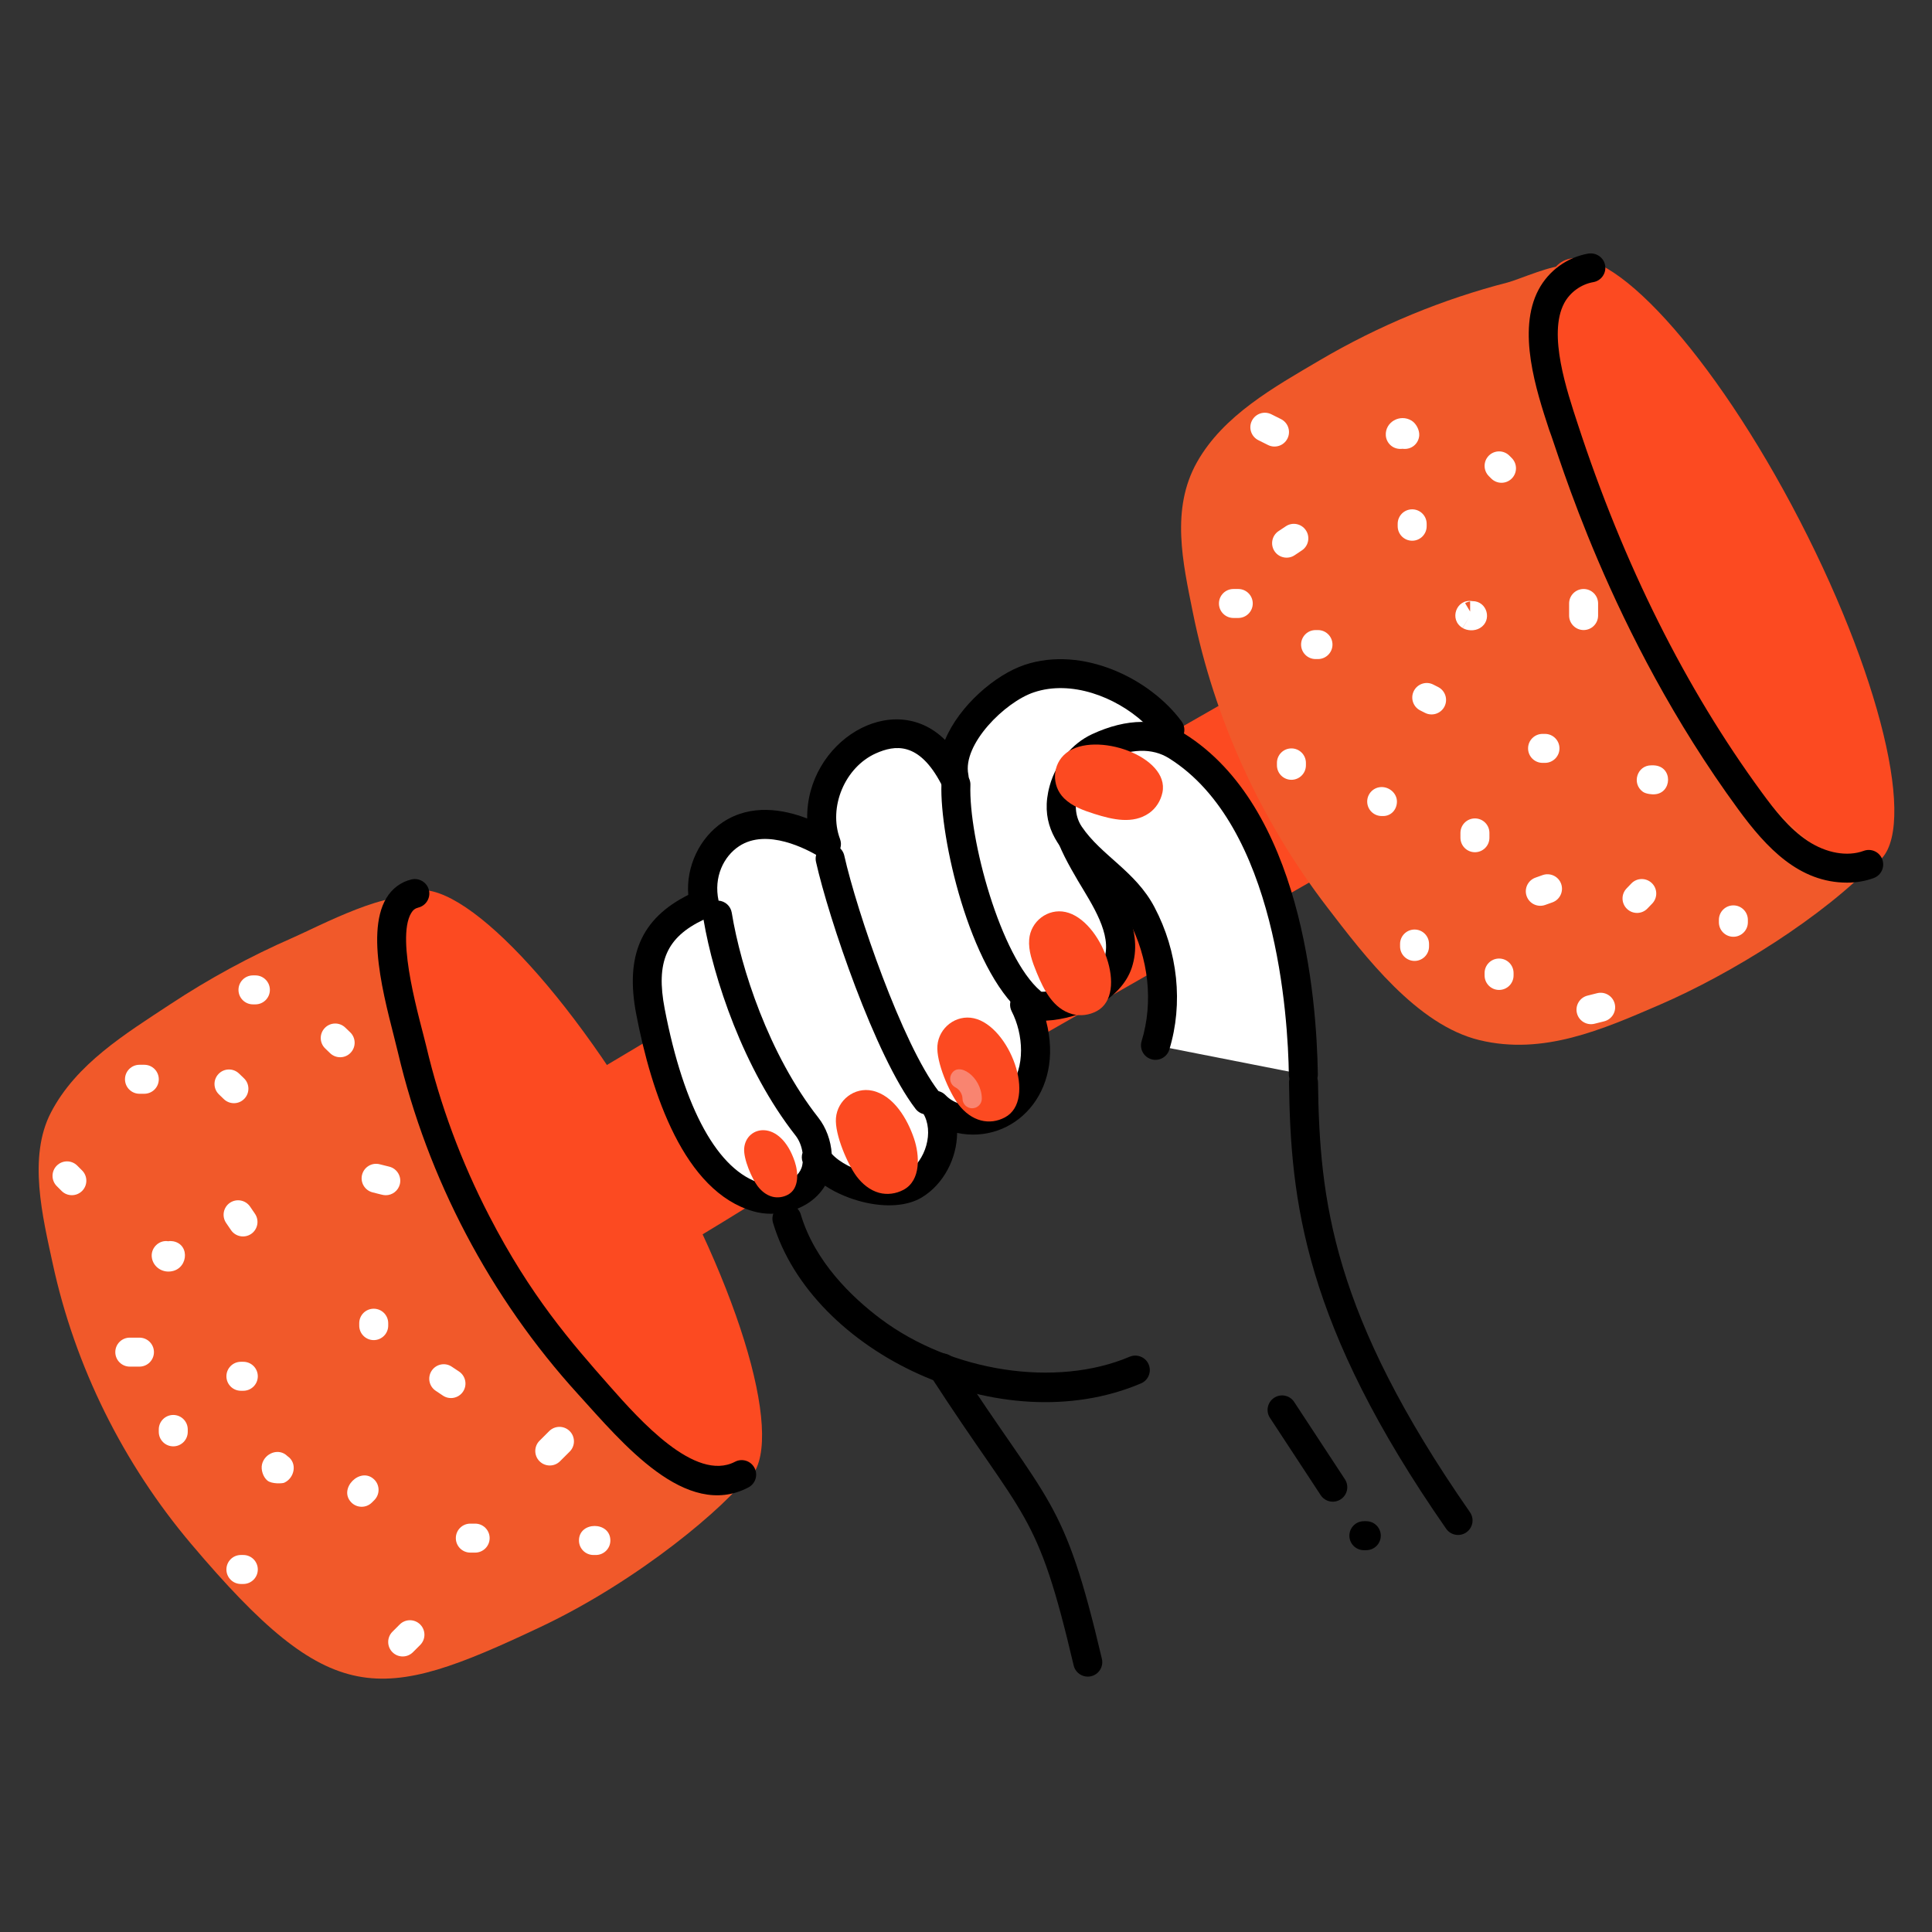 <svg width="180" height="180" viewBox="0 0 180 180" fill="none" xmlns="http://www.w3.org/2000/svg">
<rect x="0" y="0" width="180" height="180" fill="#333333" stroke="none"/>
<g clip-path="url(#clip0_9358_28718)">
<path d="M72.021 113.925C71.809 113.211 72.215 112.459 72.93 112.246C73.651 112.028 74.398 112.439 74.609 113.155C75.922 117.56 79.381 120.873 82.053 122.877C88.656 127.827 98.41 129.311 105.248 126.403C105.93 126.119 106.726 126.43 107.018 127.119C107.309 127.804 106.99 128.597 106.302 128.889C93.246 134.439 75.63 126.032 72.021 113.925Z" fill="black"/>
<path d="M69.664 134.52C69.613 134.814 70.351 136.601 69.779 137.398C67.747 140.23 59.685 147.183 50.294 151.613C35.306 158.684 30.884 159.304 17.818 143.854C11.487 136.368 6.985 127.322 4.913 117.734C3.97 113.369 2.594 107.801 4.74 103.66C7.098 99.108 11.711 96.305 15.856 93.569C19.474 91.181 23.298 89.103 27.271 87.367C29.616 86.343 36.758 82.53 38.999 83.88C40.698 84.903 42.4 89.829 43.369 91.524C69.809 137.754 57.283 115.815 65.157 129.5C66.514 131.858 70.113 131.906 69.664 134.52Z" fill="#F1592A"/>
<path d="M69.354 138.094C73.419 135.771 69.698 121.61 61.044 106.464C52.389 91.319 42.078 80.924 38.013 83.247C33.948 85.57 37.668 99.731 46.323 114.876C54.977 130.022 65.289 140.417 69.354 138.094Z" fill="#FC4A21"/>
<path d="M59.452 115.417C60.899 116.525 62.903 116.547 64.463 115.605C82.609 104.652 50.908 122.882 139.588 72.15C142.648 70.4 146.651 68.64 148.882 65.836C150.849 63.364 150.376 59.297 149.026 56.589C147.086 52.698 142.196 49.362 137.939 51.797C135.146 53.395 127.028 58.039 124.228 59.641C47.707 103.416 82.196 83.998 55.236 100.003C53.687 100.923 52.849 102.657 53.028 104.45C53.458 108.763 55.924 112.715 59.452 115.417Z" fill="#FC4A21"/>
<path d="M174.188 79.933C174.023 80.287 175.543 79.42 174.878 80.129C169.926 85.406 161.249 90.751 154.656 93.601C149.271 95.929 143.781 98.34 137.844 96.908C132.019 95.503 127.156 89.096 123.633 84.5C117.47 76.46 113.141 67.008 111.138 57.075C110.19 52.374 109.067 47.431 111.518 43.064C113.97 38.695 118.73 36.056 122.901 33.598C128.512 30.29 134.485 27.855 140.478 26.314C141.454 26.062 144.948 24.524 145.838 24.819C147.826 25.478 149.708 31.296 150.628 33.078C179.39 88.824 172.765 75.45 173.634 77.589C174.182 78.941 174.441 79.392 174.188 79.933Z" fill="#F1592A"/>
<path d="M174.647 80.492C178.81 78.343 175.693 64.025 167.684 48.513C159.675 33.001 149.807 22.169 145.644 24.319C141.481 26.468 144.598 40.786 152.607 56.298C160.616 71.809 170.484 82.642 174.647 80.492Z" fill="#FC4A21"/>
<path d="M66.844 85.258C67.781 91.002 70.588 99.114 75.174 104.952C76.008 106.014 76.33 107.504 76.068 108.828C75.621 111.09 72.776 112.194 70.56 111.562C64.29 109.773 61.663 99.763 60.602 94.242C59.682 89.446 60.773 86.219 65.623 84.176C65.01 81.794 66.055 79.077 68.107 77.72C70.822 75.923 74.432 77.093 76.999 78.645C75.648 75.032 77.535 70.526 81.059 68.955C84.583 67.385 87.111 69.012 88.894 72.433C88.16 68.806 92.674 64.299 95.899 63.224C100.669 61.633 106.346 64.415 108.994 68.008C106.369 68.908 106.104 68.526 103.564 69.866C92.456 75.731 106.38 83.064 104.159 89.748C103.185 92.678 98.476 94.272 95.46 93.612C96.826 96.267 96.922 99.963 95.037 102.279C93.152 104.595 89.218 105.134 87.14 102.99C88.613 105.361 87.575 108.95 85.192 110.404C82.81 111.859 77.488 110.215 76.052 107.821" fill="white"/>
<path d="M71.848 113.083C71.282 113.083 70.72 113.009 70.189 112.856C63.729 111.016 60.69 101.854 59.277 94.494C58.231 89.049 59.728 85.577 64.125 83.376C63.908 80.766 65.165 78.045 67.361 76.591C69.968 74.872 72.975 75.397 75.204 76.259C75.105 69.105 83.168 64.109 88.048 68.936C89.377 65.742 92.733 62.854 95.472 61.94C100.861 60.145 107.131 63.205 110.081 67.204C110.621 67.938 110.296 68.984 109.432 69.284C106.82 70.177 106.523 69.831 104.194 71.057C99.397 73.593 99.838 75.678 102.675 80.546C104.486 83.584 106.57 86.77 105.44 90.172C104.472 93.086 100.775 94.914 97.458 95.094C99.244 101.87 94.392 106.65 89.173 105.551C89.15 107.918 87.93 110.312 85.895 111.554C84.57 112.362 82.562 112.521 80.386 111.983C79.266 111.707 77.971 111.202 76.865 110.469C76.466 111.146 75.884 111.731 75.151 112.18C74.185 112.772 73.007 113.083 71.848 113.083ZM65.547 85.686C62.077 87.333 61.094 89.646 61.927 93.985C63.724 103.338 66.919 109.118 70.931 110.26C72.386 110.682 74.459 110.006 74.744 108.564C74.761 108.472 74.775 108.381 74.786 108.288C74.677 107.994 74.675 107.68 74.77 107.395C74.686 106.799 74.459 106.226 74.111 105.785C69.25 99.594 66.473 91.146 65.547 85.686ZM77.491 107.499C78.997 109.16 82.962 110.183 84.489 109.249C86.252 108.174 87.056 105.417 85.994 103.7C85.144 102.334 86.988 100.895 88.11 102.049C89.653 103.64 92.645 103.077 93.988 101.424C95.588 99.462 95.335 96.319 94.259 94.227C93.739 93.217 94.633 92.044 95.748 92.292C98.186 92.819 102.169 91.457 102.877 89.321C103.628 87.062 101.776 84.313 100.43 82.058C98.833 79.316 96.553 75.401 98.834 71.996C99.893 70.412 101.501 69.426 102.935 68.67C104.029 68.093 105.231 67.554 106.544 67.308C103.925 64.919 99.801 63.334 96.326 64.502C93.623 65.403 89.648 69.358 90.218 72.161C90.526 73.683 88.421 74.434 87.697 73.054C85.603 69.043 83.348 69.417 81.61 70.186C78.718 71.476 77.153 75.206 78.263 78.169C78.465 78.707 78.303 79.314 77.86 79.681C77.419 80.05 76.791 80.094 76.301 79.797C75.209 79.14 71.444 77.118 68.851 78.844C67.418 79.793 66.476 81.716 66.946 83.909C67.554 83.954 68.074 84.41 68.176 85.037C69.013 90.172 71.627 98.249 76.234 104.117C76.971 105.054 77.41 106.265 77.491 107.499Z" fill="black"/>
<path d="M86.373 102.489C82.882 97.946 78.597 85.599 77.344 80.008Z" fill="white"/>
<path d="M85.301 103.31C81.54 98.413 77.2 85.542 76.025 80.302C75.862 79.574 76.319 78.852 77.047 78.69C77.769 78.525 78.495 78.984 78.659 79.711C79.835 84.95 84.06 97.263 87.442 101.665C87.896 102.255 87.785 103.104 87.195 103.558C86.594 104.016 85.749 103.895 85.301 103.31Z" fill="black"/>
<path d="M96.064 93.355C91.794 89.699 88.885 78.144 89.062 73.094Z" fill="white"/>
<path d="M95.185 94.377C90.311 90.206 87.537 78.025 87.711 73.045C87.739 72.299 88.409 71.754 89.108 71.742C89.854 71.769 90.436 72.394 90.411 73.14C90.235 78.112 93.215 89.139 96.939 92.328C97.507 92.811 97.572 93.664 97.087 94.23C96.606 94.797 95.75 94.864 95.185 94.377Z" fill="black"/>
<path d="M107.653 97.391C108.889 93.349 108.324 88.85 106.36 85.132C104.77 82.123 101.535 80.54 99.664 77.764C97.825 75.036 99.445 70.96 102.307 69.627C104.721 68.503 107.376 68.087 109.633 69.501C118.931 75.326 121.28 90.16 121.431 100.101" fill="white"/>
<path d="M121.43 101.453C120.694 101.453 120.091 100.862 120.08 100.124C119.999 94.798 118.955 76.937 108.915 70.647C107.334 69.656 105.302 69.725 102.877 70.853C100.727 71.856 99.434 75.01 100.783 77.013C102.605 79.716 105.786 81.155 107.552 84.504C109.748 88.658 110.254 93.499 108.943 97.788C108.725 98.5 107.971 98.904 107.259 98.684C106.545 98.467 106.144 97.713 106.362 97.001C107.466 93.388 107.03 89.293 105.165 85.766C102.962 81.595 96.041 79.548 97.798 73.205C98.392 71.073 99.864 69.278 101.737 68.406C104.996 66.891 107.976 66.875 110.349 68.359C121.237 75.181 122.67 92.817 122.78 100.082C122.791 100.827 122.197 101.441 121.451 101.453C121.444 101.453 121.437 101.453 121.43 101.453Z" fill="black"/>
<path d="M100.031 155.165C96.588 140.512 95.581 141.93 86.673 128.176C86.269 127.55 86.448 126.715 87.074 126.309C87.7 125.907 88.537 126.084 88.941 126.71C97.813 140.409 99.082 139.324 102.66 154.547C102.831 155.273 102.381 156 101.655 156.171C100.949 156.338 100.205 155.907 100.031 155.165Z" fill="black"/>
<path d="M134.736 142.43C121.477 123.377 120.243 111.902 120.094 100.875C120.083 100.13 120.679 99.518 121.426 99.508C122.168 99.504 122.782 100.095 122.794 100.84C122.943 111.835 124.112 122.437 136.951 140.887C137.378 141.498 137.227 142.34 136.616 142.766C135.998 143.195 135.159 143.038 134.736 142.43Z" fill="black"/>
<path d="M93.628 104.103C96.656 102.489 94.051 95.594 90.726 94.868C89.065 94.506 87.476 95.739 87.337 97.414C87.21 98.96 88.445 101.765 89.261 102.851C90.513 104.518 92.209 104.86 93.628 104.103Z" fill="#FC4A21"/>
<path d="M84.175 110.853C85.827 109.973 85.678 107.621 85.16 106.083C84.557 104.292 83.28 102.056 81.273 101.618C79.612 101.256 78.023 102.488 77.884 104.164C77.756 105.71 78.992 108.515 79.808 109.601C80.336 110.304 81.052 110.897 81.9 111.13C82.656 111.338 83.484 111.222 84.175 110.853Z" fill="#FC4A21"/>
<path d="M102.178 94.205C105.206 92.591 102.602 85.696 99.277 84.97C97.616 84.607 96.026 85.84 95.888 87.516C95.799 88.584 96.181 89.631 96.589 90.622C97.262 92.262 98.133 93.995 99.903 94.482C100.659 94.689 101.488 94.573 102.178 94.205Z" fill="#FC4A21"/>
<path d="M108.302 73.835C109.004 70.476 102.041 68.057 99.353 70.144C98.011 71.187 97.939 73.197 99.136 74.377C99.9 75.13 100.948 75.507 101.97 75.83C103.66 76.364 105.549 76.806 107.057 75.759C107.701 75.311 108.142 74.601 108.302 73.835Z" fill="#FC4A21"/>
<path d="M73.406 111.31C74.476 110.74 74.38 109.218 74.045 108.222C72.696 104.218 69.51 104.855 69.334 106.98C69.251 107.98 70.051 109.796 70.579 110.499C70.921 110.955 71.385 111.338 71.934 111.489C72.423 111.624 72.96 111.549 73.406 111.31Z" fill="#FC4A21"/>
<path d="M53.87 129.908C45.638 120.872 39.837 109.763 37.087 98.101C36.199 94.322 33.909 87.18 35.988 83.688C36.526 82.785 37.336 82.178 38.33 81.936C39.043 81.764 39.783 82.201 39.961 82.927C40.138 83.651 39.694 84.383 38.969 84.558C38.676 84.631 38.479 84.784 38.308 85.07C36.836 87.541 39.212 95.323 39.715 97.48C41 102.931 42.974 108.252 45.586 113.297C49.439 120.751 53.171 125.022 56.809 129.147C59.585 132.287 64.765 138.121 68.478 136.189C69.141 135.843 69.956 136.103 70.297 136.764C70.642 137.425 70.383 138.24 69.722 138.583C63.882 141.626 57.998 134.453 53.87 129.908Z" fill="black"/>
<path d="M172.091 82.233C167.617 82.233 164.576 78.998 161.945 75.399C149.876 58.918 145.129 42.006 144.337 40.06C143.131 36.381 141.31 30.817 143.347 26.984C144.284 25.219 146.019 23.964 147.988 23.624C148.731 23.517 149.42 23.994 149.547 24.727C149.673 25.461 149.179 26.159 148.445 26.286C147.311 26.481 146.27 27.233 145.731 28.249C144.196 31.138 145.983 36.413 147.007 39.54C151.269 52.586 157.028 64.116 164.124 73.805C165.344 75.473 166.68 77.197 168.417 78.345C170.152 79.49 172.108 79.834 173.638 79.272C174.346 79.013 175.114 79.373 175.371 80.073C175.627 80.774 175.269 81.55 174.569 81.806C173.789 82.093 172.952 82.233 172.091 82.233Z" fill="black"/>
<path d="M22.669 129.575H22.444C21.698 129.575 21.094 128.97 21.094 128.225C21.094 127.48 21.698 126.875 22.444 126.875H22.669C23.414 126.875 24.019 127.48 24.019 128.225C24.019 128.97 23.414 129.575 22.669 129.575Z" fill="white"/>
<path d="M21.525 114.61L21.068 113.94C20.648 113.325 20.804 112.484 21.419 112.063C22.036 111.644 22.875 111.801 23.297 112.414L23.754 113.084C24.174 113.699 24.017 114.539 23.402 114.961C22.773 115.386 21.941 115.216 21.525 114.61Z" fill="white"/>
<path d="M41.27 130.029L40.59 129.573C39.971 129.158 39.806 128.32 40.222 127.701C40.637 127.083 41.475 126.912 42.094 127.334L42.764 127.779C43.385 128.192 43.553 129.03 43.142 129.651C42.728 130.274 41.888 130.439 41.27 130.029Z" fill="white"/>
<path d="M44.269 144.653H43.819C43.073 144.653 42.469 144.048 42.469 143.303C42.469 142.558 43.073 141.953 43.819 141.953H44.269C45.014 141.953 45.619 142.558 45.619 143.303C45.619 144.048 45.014 144.653 44.269 144.653Z" fill="white"/>
<path d="M32.73 139.976C31.483 138.7 33.578 136.595 34.864 137.842C35.396 138.362 35.407 139.217 34.885 139.751L34.639 139.997C34.097 140.525 33.243 140.503 32.73 139.976Z" fill="white"/>
<path d="M55.516 144.875H55.291C54.546 144.875 53.941 144.271 53.941 143.525C53.941 141.722 56.866 141.72 56.866 143.525C56.866 144.271 56.262 144.875 55.516 144.875Z" fill="white"/>
<path d="M36.563 153.933C36.036 153.405 36.036 152.551 36.563 152.024L37.239 151.349C37.766 150.821 38.62 150.821 39.148 151.349C39.675 151.876 39.675 152.73 39.148 153.258L38.472 153.933C37.945 154.46 37.091 154.46 36.563 153.933Z" fill="white"/>
<path d="M22.669 147.575H22.444C21.698 147.575 21.094 146.97 21.094 146.225C21.094 145.48 21.698 144.875 22.444 144.875H22.669C23.414 144.875 24.019 145.48 24.019 146.225C24.019 146.97 23.414 147.575 22.669 147.575Z" fill="white"/>
<path d="M24.91 137.94C24.511 137.611 24.291 136.928 24.412 136.425C24.66 135.392 25.971 134.858 26.782 135.664C27.738 136.315 27.438 137.708 26.483 138.141C26.311 138.22 25.312 138.272 24.91 137.94Z" fill="white"/>
<path d="M34.819 124.855C34.073 124.855 33.469 124.25 33.469 123.505V123.28C33.469 122.534 34.073 121.93 34.819 121.93C35.564 121.93 36.169 122.534 36.169 123.28V123.505C36.169 124.25 35.564 124.855 34.819 124.855Z" fill="white"/>
<path d="M35.944 111.356C35.656 111.356 35.476 111.271 34.713 111.09C33.989 110.907 33.551 110.174 33.732 109.452C33.917 108.728 34.645 108.288 35.37 108.471L36.265 108.694C36.989 108.874 37.431 109.605 37.253 110.329C37.1 110.944 36.55 111.356 35.944 111.356Z" fill="white"/>
<path d="M30.755 98.123L30.296 97.68C29.758 97.163 29.744 96.308 30.262 95.772C30.779 95.233 31.635 95.222 32.17 95.739L32.629 96.18C33.166 96.697 33.18 97.551 32.662 98.088C32.149 98.624 31.294 98.64 30.755 98.123Z" fill="white"/>
<path d="M13.444 101.903H12.995C12.249 101.903 11.645 101.298 11.645 100.553C11.645 99.808 12.249 99.203 12.995 99.203H13.444C14.19 99.203 14.794 99.808 14.794 100.553C14.794 101.298 14.19 101.903 13.444 101.903Z" fill="white"/>
<path d="M5.74 110.958L5.29 110.508C4.763 109.98 4.763 109.126 5.29 108.599C5.817 108.071 6.672 108.071 7.199 108.599L7.649 109.049C8.176 109.576 8.176 110.43 7.649 110.958C7.121 111.485 6.267 111.485 5.74 110.958Z" fill="white"/>
<path d="M12.992 127.325H12.092C11.347 127.325 10.742 126.72 10.742 125.975C10.742 125.23 11.347 124.625 12.092 124.625H12.992C13.738 124.625 14.342 125.23 14.342 125.975C14.342 126.72 13.738 127.325 12.992 127.325Z" fill="white"/>
<path d="M16.143 134.753C15.398 134.753 14.793 134.148 14.793 133.403V133.178C14.793 132.433 15.398 131.828 16.143 131.828C16.888 131.828 17.493 132.433 17.493 133.178V133.403C17.493 134.148 16.888 134.753 16.143 134.753Z" fill="white"/>
<path d="M15.685 118.468C14.942 118.468 14.3 117.953 14.159 117.241C13.971 116.296 14.814 115.495 15.675 115.644C15.824 115.617 15.979 115.619 16.137 115.649C17.808 115.961 17.495 118.46 15.694 118.468C15.691 118.468 15.687 118.468 15.685 118.468Z" fill="white"/>
<path d="M50.263 136.137C49.737 135.609 49.741 134.753 50.27 134.228L51.168 133.333C51.696 132.806 52.55 132.806 53.077 133.333C53.605 133.86 53.605 134.715 53.077 135.242L52.172 136.144C51.648 136.668 50.79 136.668 50.263 136.137Z" fill="white"/>
<path d="M118.744 51.353C118.333 50.733 118.502 49.894 119.122 49.481L119.792 49.036C120.411 48.616 121.249 48.785 121.664 49.404C122.081 50.022 121.915 50.861 121.297 51.276L120.616 51.731C119.999 52.141 119.158 51.976 118.744 51.353Z" fill="white"/>
<path d="M130.671 41.813C129.789 41.923 129.155 41.283 129.112 40.562C129.039 39.328 130.429 38.531 131.513 39.19C131.942 39.454 132.262 40.069 132.227 40.572C132.176 41.308 131.529 41.926 130.671 41.813Z" fill="white"/>
<path d="M138.937 44.584L138.712 44.359C138.185 43.832 138.185 42.977 138.712 42.45C139.239 41.923 140.094 41.923 140.621 42.45L140.846 42.675C141.373 43.203 141.373 44.057 140.846 44.584C140.318 45.112 139.464 45.111 138.937 44.584Z" fill="white"/>
<path d="M143.942 71.075H143.717C142.972 71.075 142.367 70.47 142.367 69.725C142.367 68.98 142.972 68.375 143.717 68.375H143.942C144.687 68.375 145.292 68.98 145.292 69.725C145.292 70.47 144.687 71.075 143.942 71.075Z" fill="white"/>
<path d="M128.868 76.028H128.729C127.984 76.028 127.379 75.423 127.379 74.678C127.379 73.933 127.984 73.328 128.729 73.328C129.474 73.328 130.149 73.933 130.149 74.678C130.149 75.423 129.613 76.028 128.868 76.028Z" fill="white"/>
<path d="M122.794 61.403H122.569C121.823 61.403 121.219 60.798 121.219 60.053C121.219 59.308 121.823 58.703 122.569 58.703H122.794C123.539 58.703 124.144 59.308 124.144 60.053C124.144 60.798 123.539 61.403 122.794 61.403Z" fill="white"/>
<path d="M136.277 58.513L136.883 57.495L136.266 58.506C134.975 57.74 135.676 55.764 137.161 56.005H137.194C138.558 56.005 139.06 57.812 137.887 58.513C137.358 58.828 136.682 58.757 136.277 58.513ZM136.969 56.033C136.822 56.052 136.66 56.101 136.502 56.196L136.969 56.978V56.033Z" fill="white"/>
<path d="M131.791 89.527C131.046 89.527 130.441 88.922 130.441 88.177V87.952C130.441 87.206 131.046 86.602 131.791 86.602C132.537 86.602 133.141 87.206 133.141 87.952V88.177C133.141 88.922 132.537 89.527 131.791 89.527Z" fill="white"/>
<path d="M120.319 72.652C119.573 72.652 118.969 72.047 118.969 71.302V71.077C118.969 70.331 119.573 69.727 120.319 69.727C121.064 69.727 121.669 70.331 121.669 71.077V71.302C121.669 72.047 121.064 72.652 120.319 72.652Z" fill="white"/>
<path d="M132.767 66.416L132.318 66.189C131.654 65.853 131.387 65.041 131.724 64.375C132.06 63.712 132.872 63.438 133.538 63.781L133.987 64.008C134.651 64.344 134.918 65.156 134.581 65.822C134.237 66.501 133.411 66.747 132.767 66.416Z" fill="white"/>
<path d="M142.234 83.491C141.985 82.789 142.354 82.018 143.055 81.768L143.716 81.532C144.421 81.283 145.193 81.641 145.446 82.341C145.701 83.042 145.337 83.818 144.637 84.071L143.957 84.313C143.266 84.56 142.487 84.202 142.234 83.491Z" fill="white"/>
<path d="M146.92 94.399C146.739 93.676 147.176 92.943 147.901 92.76L148.799 92.534C149.516 92.351 150.256 92.789 150.439 93.513C150.622 94.235 150.184 94.97 149.46 95.153L148.558 95.38C147.845 95.561 147.104 95.128 146.92 94.399Z" fill="white"/>
<path d="M161.495 87.277C160.749 87.277 160.145 86.672 160.145 85.927V85.702C160.145 84.956 160.749 84.352 161.495 84.352C162.24 84.352 162.845 84.956 162.845 85.702V85.927C162.845 86.672 162.24 87.277 161.495 87.277Z" fill="white"/>
<path d="M151.581 84.677C151.043 84.16 151.029 83.306 151.548 82.77L151.989 82.311C152.506 81.773 153.362 81.761 153.896 82.277C154.434 82.794 154.448 83.648 153.931 84.185L153.488 84.643C152.978 85.177 152.122 85.199 151.581 84.677Z" fill="white"/>
<path d="M153.059 73.767C151.997 72.998 152.523 71.305 153.841 71.305H153.987H154.026H154.066C155.904 71.373 155.797 73.956 154.105 74.005C154.017 74.019 153.375 73.994 153.059 73.767Z" fill="white"/>
<path d="M147.541 58.7C146.796 58.7 146.191 58.095 146.191 57.35V56.225C146.191 55.48 146.796 54.875 147.541 54.875C148.287 54.875 148.891 55.48 148.891 56.225V57.35C148.891 58.095 148.287 58.7 147.541 58.7Z" fill="white"/>
<path d="M118.14 41.462L117.236 41.01C116.57 40.676 116.301 39.864 116.637 39.198C116.973 38.533 117.779 38.261 118.449 38.598L119.346 39.046C120.014 39.38 120.284 40.191 119.95 40.857C119.614 41.53 118.8 41.792 118.14 41.462Z" fill="white"/>
<path d="M131.569 50.378C130.823 50.378 130.219 49.773 130.219 49.028V48.803C130.219 48.058 130.823 47.453 131.569 47.453C132.314 47.453 132.919 48.058 132.919 48.803V49.028C132.919 49.773 132.314 50.378 131.569 50.378Z" fill="white"/>
<path d="M20.856 102.404L20.397 101.961C19.86 101.444 19.846 100.59 20.364 100.054C20.881 99.514 21.737 99.504 22.271 100.02L22.73 100.461C23.268 100.978 23.282 101.833 22.764 102.369C22.25 102.906 21.395 102.921 20.856 102.404Z" fill="white"/>
<path d="M23.794 93.575H23.569C22.823 93.575 22.219 92.97 22.219 92.225C22.219 91.48 22.823 90.875 23.569 90.875H23.794C24.539 90.875 25.144 91.48 25.144 92.225C25.144 92.97 24.539 93.575 23.794 93.575Z" fill="white"/>
<path d="M115.366 57.575H114.916C114.171 57.575 113.566 56.97 113.566 56.225C113.566 55.48 114.171 54.875 114.916 54.875H115.366C116.112 54.875 116.716 55.48 116.716 56.225C116.716 56.97 116.112 57.575 115.366 57.575Z" fill="white"/>
<path d="M137.416 79.4C136.671 79.4 136.066 78.795 136.066 78.05V77.6C136.066 76.855 136.671 76.25 137.416 76.25C138.162 76.25 138.766 76.855 138.766 77.6V78.05C138.766 78.795 138.162 79.4 137.416 79.4Z" fill="white"/>
<path d="M139.666 92.23C138.921 92.23 138.316 91.625 138.316 90.88V90.655C138.316 89.909 138.921 89.305 139.666 89.305C140.412 89.305 141.016 89.909 141.016 90.655V90.88C141.016 91.625 140.412 92.23 139.666 92.23Z" fill="white"/>
<path d="M123.044 139.298L118.319 132.098C117.91 131.476 118.084 130.639 118.708 130.23C119.328 129.82 120.169 129.994 120.576 130.618L125.301 137.818C125.711 138.44 125.537 139.279 124.913 139.687C124.285 140.097 123.45 139.919 123.044 139.298Z" fill="black"/>
<path d="M127.294 144.427H127.069C126.323 144.427 125.719 143.822 125.719 143.077C125.719 142.331 126.323 141.727 127.069 141.727H127.294C128.039 141.727 128.644 142.331 128.644 143.077C128.644 143.822 128.039 144.427 127.294 144.427Z" fill="black"/>
<path d="M90.574 103.256C90.082 103.256 89.679 102.86 89.674 102.366C89.669 101.937 89.4 101.505 89.018 101.312C88.573 101.087 88.396 100.545 88.621 100.102C89.27 98.819 91.451 100.312 91.474 102.345C91.479 102.843 91.082 103.25 90.584 103.256C90.581 103.256 90.577 103.256 90.574 103.256Z" fill="#F98470"/>
</g>
<defs>
<clipPath id="clip0_9358_28718">
<rect width="180" height="180" fill="white"/>
</clipPath>
</defs>
</svg>
